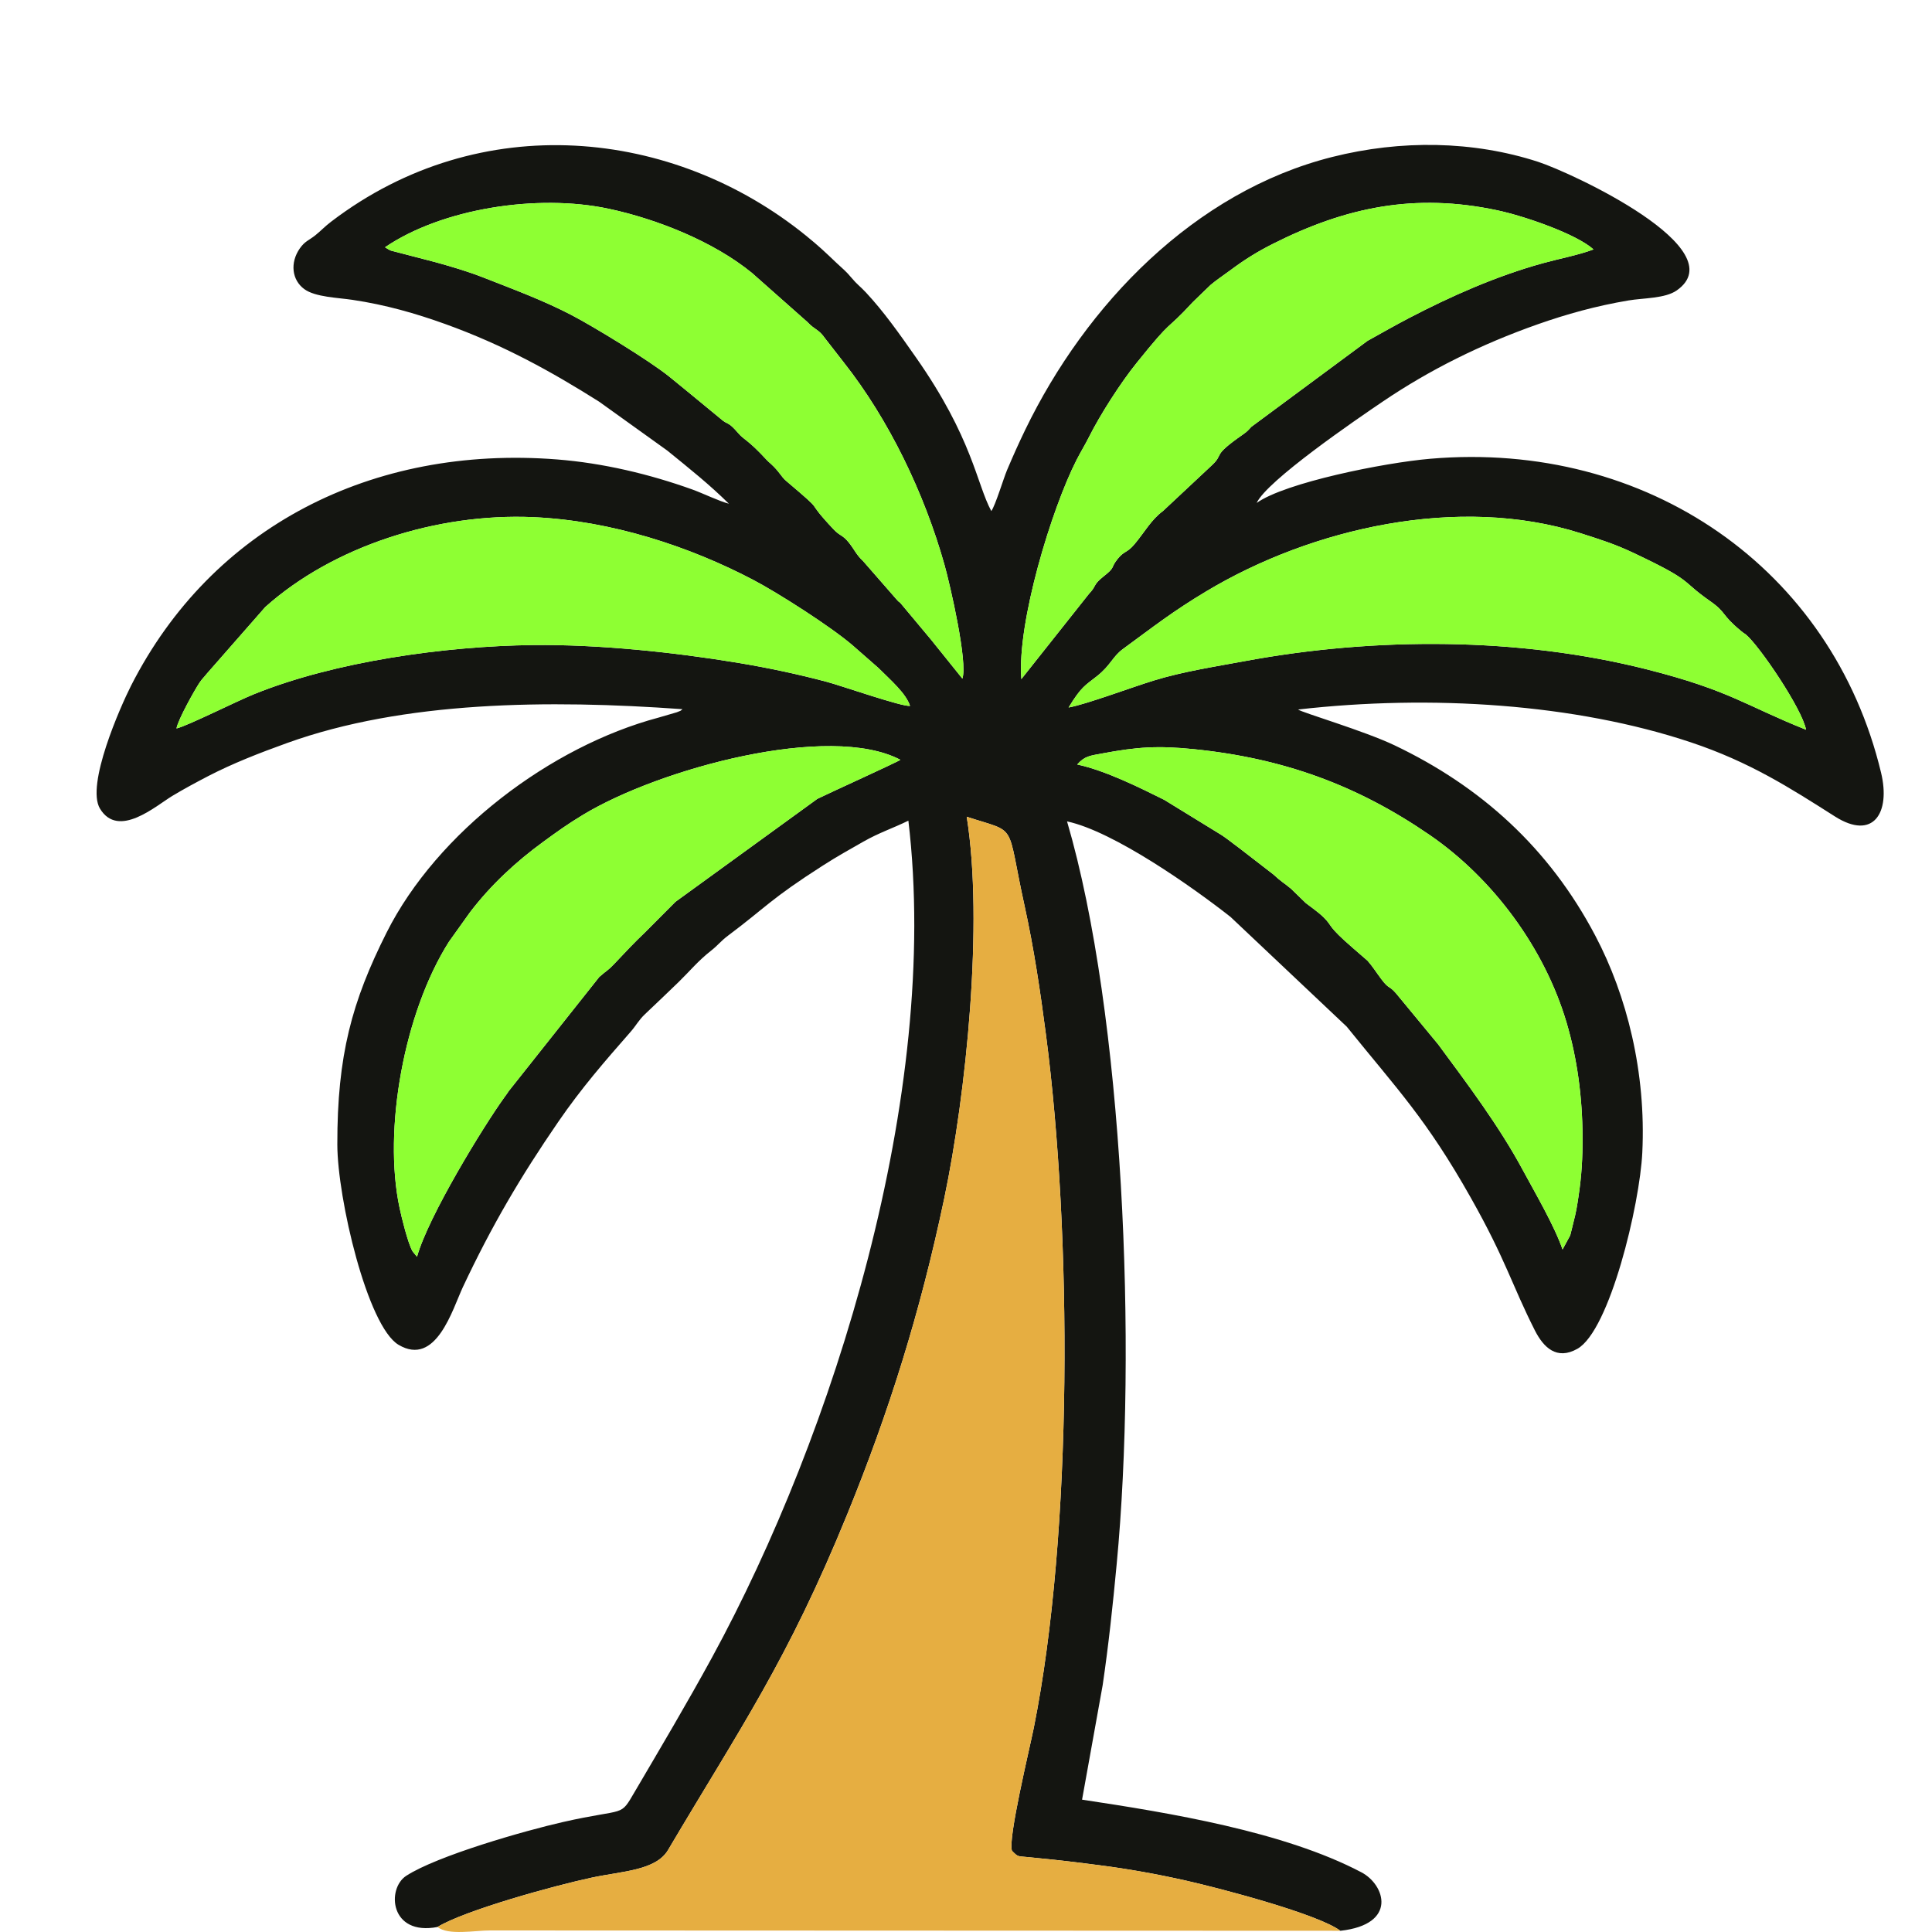 <svg width="40" height="40" viewBox="0 0 40 40" fill="none" xmlns="http://www.w3.org/2000/svg">
<g clip-path="url(#clip0_2030_734)">
<path fill-rule="evenodd" clip-rule="evenodd" d="M32.351 25.869C32.181 25.375 31.785 24.702 31.526 24.221C31.039 23.316 30.387 22.45 29.777 21.624L28.904 20.567C28.748 20.388 28.766 20.494 28.597 20.269C28.488 20.124 28.426 20.019 28.315 19.892L28.05 19.662C28.041 19.654 28.029 19.644 28.02 19.636C27.454 19.147 27.606 19.189 27.402 18.99C27.293 18.883 27.156 18.791 27.034 18.696L26.727 18.398C26.576 18.273 26.537 18.264 26.361 18.102L25.648 17.551C25.528 17.465 25.431 17.382 25.299 17.294L24.103 16.559C23.602 16.31 22.89 15.954 22.303 15.828C22.454 15.653 22.57 15.646 22.823 15.599C23.547 15.464 23.968 15.435 24.719 15.511C26.582 15.7 28.109 16.263 29.602 17.289C30.907 18.186 31.977 19.624 32.436 21.178C32.658 21.931 32.761 22.728 32.765 23.532C32.767 23.969 32.746 24.34 32.682 24.765C32.649 24.984 32.633 25.091 32.574 25.316C32.553 25.393 32.532 25.5 32.51 25.576L32.351 25.869L32.351 25.869ZM8.634 26.02L8.544 25.912C8.446 25.751 8.309 25.179 8.273 25.009C7.928 23.393 8.363 20.966 9.296 19.496L9.732 18.886C10.166 18.319 10.677 17.845 11.251 17.426C11.55 17.208 11.751 17.063 12.072 16.869C13.659 15.909 17.175 14.958 18.641 15.731C18.601 15.768 17.14 16.431 16.923 16.539L13.985 18.671L13.354 19.304C13.129 19.518 12.944 19.716 12.73 19.943C12.574 20.108 12.584 20.072 12.408 20.226L10.532 22.591C10.526 22.601 10.517 22.614 10.51 22.625C10.489 22.655 10.463 22.691 10.441 22.721C10.009 23.32 8.865 25.186 8.634 26.02L8.634 26.02ZM22.124 14.648C22.388 14.215 22.465 14.194 22.708 14.002C22.998 13.773 23.031 13.597 23.248 13.438C23.888 12.969 24.274 12.663 24.974 12.243C27.155 10.935 30.196 10.236 32.728 11.041C33.141 11.173 33.433 11.265 33.813 11.444C35.096 12.05 34.761 11.994 35.405 12.445C35.753 12.688 35.625 12.718 36.05 13.067C36.123 13.127 36.108 13.107 36.146 13.137C36.42 13.362 37.312 14.675 37.392 15.108C36.147 14.613 35.822 14.296 34.098 13.859C31.447 13.188 28.464 13.187 25.764 13.689C25.127 13.807 24.498 13.903 23.896 14.087C23.437 14.227 22.488 14.583 22.124 14.648L22.124 14.648ZM3.654 15.081C3.684 14.903 4.029 14.285 4.133 14.131C4.19 14.047 4.228 14.018 4.281 13.949L5.492 12.568C6.893 11.314 9.038 10.62 11.036 10.707C12.666 10.778 14.287 11.32 15.593 12.005C16.092 12.266 17.195 12.968 17.654 13.363L18.185 13.828C18.442 14.083 18.759 14.357 18.841 14.614C18.688 14.64 17.409 14.194 17.125 14.119C16.52 13.957 15.901 13.826 15.261 13.72C13.959 13.505 12.395 13.339 11.034 13.355C9.223 13.377 6.939 13.692 5.259 14.372C4.906 14.514 3.868 15.035 3.654 15.082V15.081ZM21.146 14.06C21.054 12.89 21.773 10.532 22.29 9.521C22.382 9.341 22.469 9.203 22.542 9.056C22.779 8.582 23.204 7.921 23.532 7.515C24.323 6.531 24.091 6.911 24.698 6.253L25.063 5.9C25.167 5.811 25.34 5.693 25.472 5.596C25.771 5.373 26.03 5.212 26.359 5.046C27.868 4.287 29.291 3.991 31 4.354C31.573 4.476 32.639 4.846 32.992 5.164C32.676 5.282 32.302 5.351 31.945 5.449C30.978 5.715 30.03 6.137 29.168 6.587C28.909 6.722 28.596 6.899 28.313 7.057L25.909 8.836C25.847 8.902 25.834 8.925 25.737 8.993C25.05 9.472 25.373 9.376 25.072 9.65L24.077 10.581C23.834 10.759 23.694 11.023 23.491 11.264C23.332 11.454 23.277 11.4 23.14 11.571C22.977 11.776 23.109 11.729 22.843 11.938C22.623 12.113 22.71 12.123 22.545 12.296L21.146 14.06V14.06ZM7.972 5.119C9.146 4.32 11.117 4.006 12.602 4.322C13.597 4.534 14.773 4.999 15.572 5.654L16.714 6.665C16.88 6.841 16.941 6.805 17.084 7.008L17.47 7.504C18.401 8.684 19.135 10.204 19.555 11.695C19.675 12.124 20.04 13.718 19.925 14.05L19.515 13.54C19.459 13.469 19.436 13.442 19.369 13.359C19.311 13.287 19.263 13.224 19.221 13.177L18.645 12.488C18.573 12.418 18.64 12.497 18.561 12.409L17.868 11.615C17.732 11.49 17.69 11.379 17.579 11.239C17.443 11.067 17.394 11.104 17.255 10.956C16.589 10.246 17.177 10.721 16.276 9.956C16.171 9.867 16.137 9.765 15.963 9.606C15.929 9.575 15.907 9.559 15.876 9.525C15.471 9.086 15.413 9.118 15.284 8.967C15.059 8.705 15.078 8.812 14.917 8.668L14.226 8.099C14.102 7.998 13.993 7.908 13.862 7.802C13.455 7.47 12.274 6.752 11.833 6.523C11.246 6.217 10.632 5.991 10.019 5.75C9.692 5.622 9.372 5.527 9.019 5.429L8.092 5.188C8.078 5.182 8.063 5.173 8.051 5.168C8.039 5.162 8.021 5.149 8.012 5.144C8.002 5.139 7.984 5.129 7.972 5.119L7.972 5.119ZM9.059 39.896C9.618 39.553 11.467 39.041 12.258 38.873C12.883 38.74 13.58 38.728 13.832 38.301C15.335 35.759 16.303 34.39 17.545 31.342C18.404 29.236 19.054 27.171 19.549 24.814C20.003 22.651 20.368 19.105 20.015 16.91C21.092 17.263 20.822 16.978 21.215 18.766C21.407 19.642 21.538 20.522 21.656 21.426C22.192 25.537 22.218 31.709 21.402 35.781C21.32 36.19 20.862 38.081 20.952 38.319C21.088 38.456 21.06 38.425 21.315 38.453C21.483 38.471 21.653 38.486 21.821 38.504C22.137 38.537 22.436 38.576 22.751 38.616C23.353 38.693 23.958 38.802 24.534 38.931C25.277 39.099 27.291 39.629 27.751 39.975C28.942 39.843 28.677 39.021 28.186 38.764C26.584 37.92 24.208 37.532 22.403 37.26L22.829 34.893C22.952 34.058 23.04 33.232 23.12 32.38C23.542 27.933 23.269 21.021 22.092 17.006C23.059 17.212 24.712 18.381 25.477 18.984L27.883 21.256C28.931 22.555 29.531 23.165 30.452 24.799C31.179 26.087 31.297 26.595 31.779 27.547C31.957 27.896 32.229 28.167 32.657 27.926C33.327 27.55 33.95 24.943 34.002 23.864C34.083 22.203 33.683 20.613 33.03 19.374C32.071 17.551 30.654 16.281 28.875 15.432C28.242 15.13 26.968 14.757 26.875 14.69C29.627 14.376 32.609 14.569 35.007 15.369C36.226 15.776 37.056 16.31 37.992 16.905C38.784 17.407 39.145 16.831 38.946 16C37.931 11.763 34.094 9.114 29.614 9.498C28.66 9.579 26.606 9.992 26.018 10.413C26.229 9.952 28.075 8.688 28.636 8.309C29.599 7.658 30.654 7.131 31.837 6.714C32.431 6.505 33.041 6.334 33.713 6.221C34.025 6.168 34.473 6.182 34.715 6.013C35.937 5.158 32.545 3.578 31.844 3.35C30.502 2.914 29.006 2.891 27.582 3.25C24.727 3.969 22.482 6.305 21.227 8.897C21.078 9.206 20.98 9.427 20.85 9.732C20.777 9.904 20.611 10.459 20.524 10.581C20.219 10.021 20.14 9.076 18.959 7.393C18.612 6.897 18.295 6.449 17.928 6.055C17.804 5.923 17.745 5.89 17.629 5.751C17.503 5.601 17.458 5.575 17.323 5.447C17.073 5.209 16.955 5.096 16.685 4.877C13.944 2.656 9.949 2.231 6.859 4.587C6.722 4.691 6.658 4.766 6.534 4.867C6.392 4.981 6.315 4.989 6.206 5.145C6.002 5.439 6.041 5.798 6.302 5.987C6.529 6.152 7 6.163 7.297 6.208C7.984 6.31 8.607 6.489 9.216 6.708C10.415 7.139 11.416 7.692 12.404 8.316L13.816 9.329C14.287 9.712 14.681 10.025 15.091 10.429C14.891 10.378 14.555 10.214 14.333 10.134C13.447 9.816 12.486 9.587 11.531 9.512C7.7 9.213 4.384 10.91 2.713 14.197C2.495 14.626 1.774 16.253 2.07 16.742C2.451 17.372 3.228 16.683 3.567 16.479C3.806 16.335 4.052 16.203 4.313 16.067C4.816 15.807 5.356 15.595 5.945 15.383C8.36 14.513 11.352 14.483 14.131 14.683C14.063 14.734 14.13 14.697 14.012 14.747L13.635 14.857C11.401 15.452 9.05 17.229 8.005 19.306C7.284 20.739 6.981 21.852 6.984 23.697C6.986 24.813 7.606 27.459 8.252 27.843C9.03 28.305 9.37 27.102 9.583 26.648C10.181 25.377 10.772 24.371 11.557 23.228C12.038 22.527 12.522 21.972 13.053 21.366C13.17 21.233 13.221 21.124 13.35 21.001C13.637 20.727 13.798 20.577 14.053 20.329C14.296 20.091 14.446 19.9 14.725 19.68C14.868 19.568 14.921 19.485 15.075 19.37C15.865 18.779 15.941 18.621 17.04 17.918C17.338 17.727 17.581 17.593 17.872 17.427C18.208 17.236 18.48 17.151 18.807 16.991C19.481 22.659 17.26 29.697 14.741 34.317C14.215 35.28 13.682 36.176 13.153 37.077C12.821 37.643 12.989 37.42 11.652 37.724C10.867 37.902 9.053 38.42 8.41 38.837C8.001 39.103 8.071 40.086 9.059 39.896L9.059 39.896Z" fill="#141511"/>
<path fill-rule="evenodd" clip-rule="evenodd" d="M9.059 39.895C9.269 40.078 9.855 39.965 10.152 39.968L27.751 39.975C27.291 39.629 25.277 39.098 24.534 38.931C23.958 38.802 23.353 38.692 22.751 38.616C22.436 38.576 22.137 38.537 21.821 38.504C21.653 38.486 21.483 38.471 21.315 38.452C21.06 38.425 21.088 38.456 20.952 38.318C20.862 38.081 21.32 36.19 21.402 35.781C22.218 31.709 22.192 25.537 21.656 21.426C21.538 20.522 21.407 19.642 21.215 18.765C20.822 16.978 21.092 17.263 20.015 16.91C20.368 19.104 20.003 22.651 19.549 24.814C19.054 27.171 18.404 29.236 17.546 31.342C16.303 34.39 15.335 35.758 13.832 38.301C13.58 38.728 12.883 38.739 12.258 38.873C11.468 39.041 9.618 39.553 9.059 39.895L9.059 39.895Z" fill="#E6AE41"/>
<path fill-rule="evenodd" clip-rule="evenodd" d="M21.146 14.06L22.545 12.296C22.71 12.123 22.623 12.113 22.843 11.938C23.109 11.729 22.977 11.776 23.14 11.571C23.277 11.4 23.332 11.454 23.491 11.264C23.694 11.023 23.834 10.759 24.077 10.581L25.072 9.65C25.373 9.376 25.05 9.472 25.737 8.993C25.834 8.925 25.847 8.902 25.909 8.836L28.313 7.057C28.596 6.899 28.909 6.722 29.168 6.587C30.03 6.137 30.978 5.715 31.945 5.449C32.302 5.351 32.676 5.282 32.992 5.164C32.639 4.846 31.573 4.476 31 4.354C29.291 3.991 27.868 4.287 26.359 5.046C26.03 5.212 25.771 5.373 25.472 5.596C25.34 5.693 25.167 5.811 25.063 5.9L24.698 6.253C24.091 6.911 24.323 6.531 23.532 7.515C23.204 7.921 22.779 8.582 22.542 9.056C22.469 9.203 22.382 9.341 22.29 9.521C21.773 10.532 21.054 12.89 21.146 14.06V14.06Z" fill="#8EFF33"/>
<path fill-rule="evenodd" clip-rule="evenodd" d="M8.634 26.02C8.865 25.186 10.009 23.32 10.441 22.721C10.463 22.691 10.49 22.655 10.51 22.624C10.517 22.614 10.526 22.601 10.532 22.591L12.408 20.226C12.584 20.072 12.575 20.108 12.73 19.943C12.944 19.716 13.129 19.518 13.354 19.304L13.985 18.67L16.923 16.539C17.14 16.431 18.601 15.768 18.641 15.731C17.176 14.958 13.659 15.909 12.072 16.869C11.751 17.063 11.55 17.208 11.252 17.426C10.677 17.845 10.166 18.319 9.732 18.886L9.296 19.496C8.363 20.966 7.928 23.393 8.273 25.009C8.309 25.179 8.446 25.751 8.545 25.911L8.634 26.02L8.634 26.02Z" fill="#8EFF33"/>
<path fill-rule="evenodd" clip-rule="evenodd" d="M8.012 5.144C8.021 5.149 8.039 5.162 8.051 5.168C8.063 5.173 8.078 5.182 8.092 5.188L9.019 5.429C9.372 5.527 9.692 5.622 10.019 5.75C10.632 5.991 11.246 6.217 11.833 6.523C12.274 6.752 13.454 7.47 13.862 7.802C13.993 7.908 14.102 7.998 14.226 8.099L14.917 8.668C15.078 8.812 15.059 8.705 15.284 8.967C15.413 9.118 15.471 9.086 15.876 9.525C15.907 9.559 15.929 9.574 15.963 9.606C16.137 9.765 16.171 9.866 16.275 9.956C17.177 10.721 16.589 10.246 17.255 10.956C17.394 11.104 17.443 11.067 17.579 11.238C17.69 11.378 17.732 11.49 17.868 11.615L18.561 12.408C18.64 12.497 18.573 12.418 18.645 12.488L19.221 13.177C19.263 13.224 19.311 13.287 19.369 13.359C19.436 13.442 19.459 13.469 19.515 13.54L19.925 14.05C20.04 13.718 19.675 12.124 19.555 11.695C19.135 10.204 18.401 8.684 17.47 7.504L17.084 7.008C16.941 6.805 16.88 6.841 16.713 6.665L15.572 5.654C14.773 4.999 13.597 4.534 12.602 4.322C11.117 4.006 9.146 4.32 7.972 5.119C7.984 5.129 8.002 5.139 8.012 5.144L8.012 5.144Z" fill="#8EFF33"/>
<path fill-rule="evenodd" clip-rule="evenodd" d="M28.02 19.636C28.029 19.644 28.041 19.654 28.05 19.662L28.315 19.892C28.426 20.019 28.488 20.124 28.597 20.269C28.766 20.494 28.748 20.388 28.904 20.567L29.777 21.624C30.387 22.45 31.039 23.316 31.526 24.221C31.785 24.702 32.181 25.375 32.351 25.869L32.51 25.576C32.532 25.5 32.553 25.393 32.574 25.316C32.633 25.091 32.649 24.984 32.682 24.765C32.746 24.34 32.767 23.969 32.765 23.532C32.761 22.728 32.658 21.931 32.436 21.178C31.977 19.624 30.907 18.186 29.602 17.289C28.109 16.263 26.582 15.7 24.719 15.511C23.968 15.435 23.547 15.464 22.823 15.599C22.57 15.646 22.454 15.653 22.303 15.828C22.89 15.954 23.602 16.31 24.103 16.559L25.299 17.293C25.431 17.382 25.528 17.465 25.648 17.551L26.361 18.102C26.537 18.264 26.576 18.273 26.727 18.398L27.034 18.696C27.156 18.791 27.293 18.883 27.402 18.99C27.606 19.189 27.454 19.147 28.02 19.636L28.02 19.636Z" fill="#8EFF33"/>
<path fill-rule="evenodd" clip-rule="evenodd" d="M22.124 14.648C22.488 14.583 23.437 14.227 23.896 14.087C24.498 13.903 25.128 13.807 25.764 13.689C28.464 13.187 31.447 13.188 34.098 13.859C35.822 14.296 36.147 14.613 37.392 15.108C37.312 14.675 36.42 13.362 36.146 13.137C36.108 13.107 36.123 13.127 36.05 13.067C35.625 12.718 35.753 12.688 35.405 12.445C34.761 11.994 35.096 12.05 33.813 11.444C33.433 11.265 33.141 11.173 32.728 11.041C30.196 10.236 27.155 10.935 24.974 12.243C24.274 12.663 23.888 12.969 23.249 13.438C23.032 13.597 22.998 13.773 22.708 14.002C22.465 14.194 22.388 14.215 22.124 14.648L22.124 14.648Z" fill="#8EFF33"/>
<path fill-rule="evenodd" clip-rule="evenodd" d="M3.655 15.081C3.868 15.035 4.906 14.514 5.259 14.372C6.94 13.692 9.223 13.377 11.034 13.355C12.395 13.339 13.959 13.505 15.261 13.72C15.901 13.826 16.52 13.957 17.125 14.118C17.409 14.194 18.689 14.64 18.841 14.614C18.759 14.357 18.442 14.083 18.185 13.828L17.654 13.362C17.195 12.968 16.092 12.266 15.593 12.005C14.287 11.32 12.666 10.778 11.036 10.707C9.038 10.62 6.893 11.314 5.492 12.568L4.281 13.949C4.228 14.018 4.19 14.047 4.133 14.131C4.029 14.285 3.685 14.903 3.655 15.081V15.081Z" fill="#8EFF33"/>
</g>
<defs>
<clipPath id="clip0_2030_734">
<rect width="37" height="37" fill="white" transform="translate(2 3)"/>
</clipPath>
</defs>
</svg>
